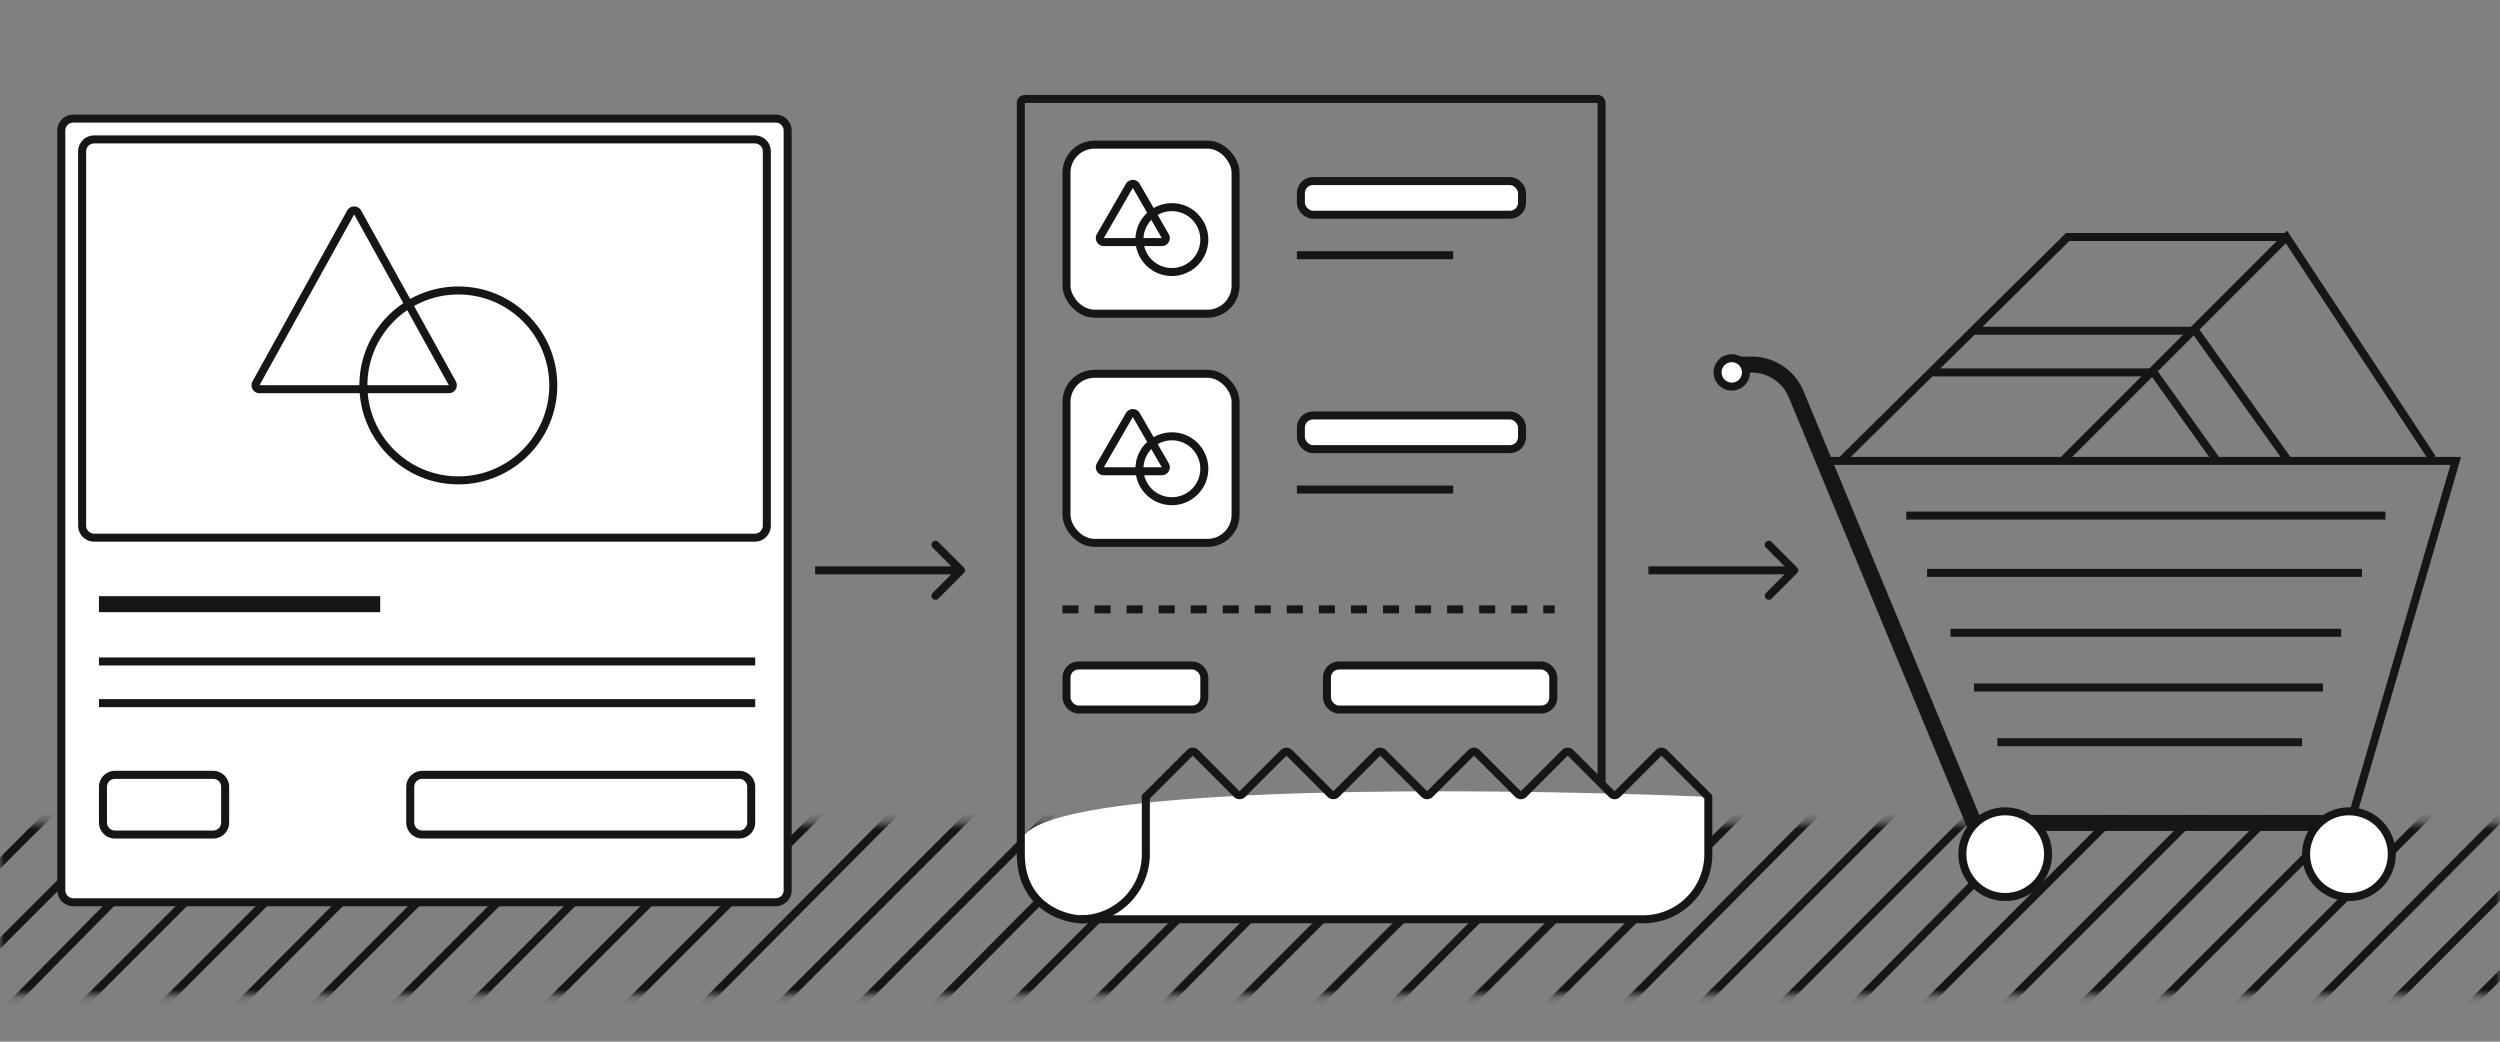 <svg width="312" height="130" viewBox="0 0 312 130" fill="none" xmlns="http://www.w3.org/2000/svg"><rect x="0" y="0" width="312" height="130" fill="#808080" stroke="none"/><mask id="a" style="mask-type:alpha" maskUnits="userSpaceOnUse" x="0" y="102" width="312" height="23"><path d="M0 102.7v21.45h312V102.7H0Z" fill="#D9D9D9"/></mask><g mask="url(#a)" stroke="#161616"><path d="m17.46 42.25-155.999 156M26.46 42.25l-154.999 156M36.46 42.25l-155.999 156M46.46 42.25l-155.999 156M55.46 42.25l-155 156M65.46 42.25l-156 156M75.46 42.25l-156 156M83.46 42.25l-154 156M93.46 42.25l-156 156M103.461 42.25l-156 156M112.461 42.25l-155 156M122.461 42.25l-156 156M132.461 42.25l-156 156M141.461 42.25l-155 156M151.461 42.25l-156 156M161.461 42.25l-156 156M170.461 42.25l-155 156M180.461 42.25l-156 156M190.461 42.25l-156 156M199.461 42.25l-155 156M209.461 42.25l-156 156M219.461 42.25l-156 156M227.461 42.25l-154 156M237.461 42.25l-156 156M247.461 42.25l-156 156M256.461 42.25l-155 156M266.461 42.25l-156 156M276.461 42.25l-156 156M285.461 42.25l-155 156M295.461 42.25l-156 156M305.461 42.25l-156 156M313.461 42.25l-154 156M323.461 42.25l-156 156M333.461 42.25l-156 156M342.461 42.25l-155 156M352.461 42.25l-156 156M362.461 42.25l-156 156M371.461 42.25l-155 156M381.461 42.25l-156 156M391.461 42.25l-156 156M400.461 42.25l-155 156M410.461 42.25l-156 156M420.461 42.25l-156 156M429.461 42.25l-155 156M439.461 42.25l-156 156M449.461 42.25l-156 156M457.461 42.25l-154 156M467.461 42.25l-156 156"/></g><path d="M98.3 16.3v94.8a1.5 1.5 0 0 1-1.5 1.5H9.15a1.5 1.5 0 0 1-1.5-1.5V16.3a1.5 1.5 0 0 1 1.5-1.5H96.8a1.5 1.5 0 0 1 1.5 1.5Z" fill="#fff" stroke="#161616"/><path d="M12.35 75.4h35.1" stroke="#161616" stroke-width="2"/><path d="M12.35 82.55h81.9M12.35 87.75h81.9" stroke="#161616"/><path d="M95.7 18.9v46.7a1.5 1.5 0 0 1-1.5 1.5H11.75a1.5 1.5 0 0 1-1.5-1.5V18.9a1.5 1.5 0 0 1 1.5-1.5H94.2a1.5 1.5 0 0 1 1.5 1.5ZM93.75 98.2v4.45a1.5 1.5 0 0 1-1.5 1.5H52.7a1.5 1.5 0 0 1-1.5-1.5V98.2a1.5 1.5 0 0 1 1.5-1.5h39.55a1.5 1.5 0 0 1 1.5 1.5ZM28.1 98.2v4.45a1.5 1.5 0 0 1-1.5 1.5H14.35a1.5 1.5 0 0 1-1.5-1.5V98.2a1.5 1.5 0 0 1 1.5-1.5H26.6a1.5 1.5 0 0 1 1.5 1.5Z" fill="#fff" stroke="#161616"/><path d="M43.763 26.52a.5.5 0 0 1 .874 0L56.45 47.833a.5.5 0 0 1-.438.742H32.389a.5.5 0 0 1-.438-.742L43.763 26.52Z" fill="#fff" stroke="#161616"/><path d="M69.05 48.1c0 6.545-5.305 11.85-11.85 11.85-6.544 0-11.85-5.305-11.85-11.85s5.306-11.85 11.85-11.85c6.545 0 11.85 5.305 11.85 11.85Z" stroke="#161616"/><path d="M205.075 114.725a8.125 8.125 0 0 0 8.125-8.125v-6.67a.49.49 0 0 0-.468-.5c-28.751-1.177-85.332-1.63-85.332 5.87 0 7.54 4.983 9.425 7.475 9.425h70.2Z" fill="#fff"/><path d="m143 99.45 5.496-5.496a.501.501 0 0 1 .708 0l5.142 5.142a.501.501 0 0 0 .708 0l5.142-5.142a.501.501 0 0 1 .708 0l5.142 5.142a.501.501 0 0 0 .708 0l5.142-5.142a.501.501 0 0 1 .708 0l5.142 5.142a.501.501 0 0 0 .708 0l5.142-5.142a.501.501 0 0 1 .708 0l5.142 5.142a.501.501 0 0 0 .708 0l5.142-5.142a.501.501 0 0 1 .708 0l5.142 5.142a.501.501 0 0 0 .708 0l5.142-5.142a.501.501 0 0 1 .708 0l5.496 5.496M213.2 99.45v7.15a8.125 8.125 0 0 1-8.125 8.125h-70.2" stroke="#161616" stroke-linecap="round"/><path d="M143 99.45v7.15a8.125 8.125 0 0 1-8.125 8.125c-2.492-.108-7.475-1.885-7.475-8.125V12.837a.49.49 0 0 1 .5-.487h71.475a.5.5 0 0 1 .5.5V97.5" stroke="#161616" stroke-linecap="round"/><rect x="162.35" y="22.6" width="27.6" height="4.2" rx="1.5" fill="#fff" stroke="#161616"/><path d="M161.85 31.85h19.5M161.85 61.1h19.5" stroke="#161616"/><rect x="162.35" y="51.85" width="27.6" height="4.2" rx="1.5" fill="#fff" stroke="#161616"/><rect x="133.1" y="83.05" width="17.2" height="5.5" rx="1.5" fill="#fff" stroke="#161616"/><rect x="165.6" y="83.05" width="28.25" height="5.5" rx="1.5" fill="#fff" stroke="#161616"/><rect x="133.1" y="18.05" width="21.1" height="21.1" rx="3.5" fill="#fff" stroke="#161616"/><path d="M140.942 23.2a.5.5 0 0 1 .866 0l3.615 6.262a.5.5 0 0 1-.433.75h-7.231a.5.5 0 0 1-.433-.75l3.616-6.262Z" fill="#fff" stroke="#161616"/><circle cx="146.25" cy="29.9" r="4.05" stroke="#161616"/><rect x="133.1" y="46.65" width="21.1" height="21.1" rx="3.5" fill="#fff" stroke="#161616"/><path d="M140.942 51.8a.5.5 0 0 1 .866 0l3.615 6.262a.5.5 0 0 1-.433.75h-7.231a.5.5 0 0 1-.433-.75l3.616-6.262Z" fill="#fff" stroke="#161616"/><circle cx="146.25" cy="58.5" r="4.05" stroke="#161616"/><path d="M132.6 76.05h61.425" stroke="#161616" stroke-dasharray="2 2"/><path d="M296.075 102.7H246.35l-22.19-53.499a6 6 0 0 0-5.542-3.701h-3.793" stroke="#161616" stroke-width="2"/><circle cx="250.25" cy="106.6" r="5.35" fill="#fff" stroke="#161616"/><circle cx="216.125" cy="46.475" r="1.775" fill="#fff" stroke="#161616"/><circle cx="293.15" cy="106.6" r="5.35" fill="#fff" stroke="#161616"/><path d="M227.825 57.525h78.65l-12.675 43.55M237.9 64.35h59.8M240.5 71.5h54.275M243.425 78.975h48.75M246.35 85.8h43.55M249.275 92.625H287.3M257.4 57.525l27.95-27.95 18.2 27.625" stroke="#161616"/><path d="M246.35 41.275h27.625l11.607 16.25" stroke="#161616"/><path d="M241.15 46.475h27.625l7.893 11.05" stroke="#161616"/><path d="M285.35 29.575h-27.3l-28.275 27.95" stroke="#161616"/><path d="M120.279 71.529a.5.5 0 0 0 0-.707l-3.182-3.183a.5.5 0 0 0-.707.708l2.828 2.828-2.828 2.829a.5.5 0 0 0 .707.707l3.182-3.182Zm-18.554.146h18.2v-1h-18.2v1ZM224.279 71.529a.5.5 0 0 0 0-.707l-3.182-3.183a.5.5 0 0 0-.707.708l2.828 2.828-2.828 2.829a.5.5 0 0 0 .707.707l3.182-3.182Zm-18.554.146h18.2v-1h-18.2v1Z" fill="#161616"/></svg>